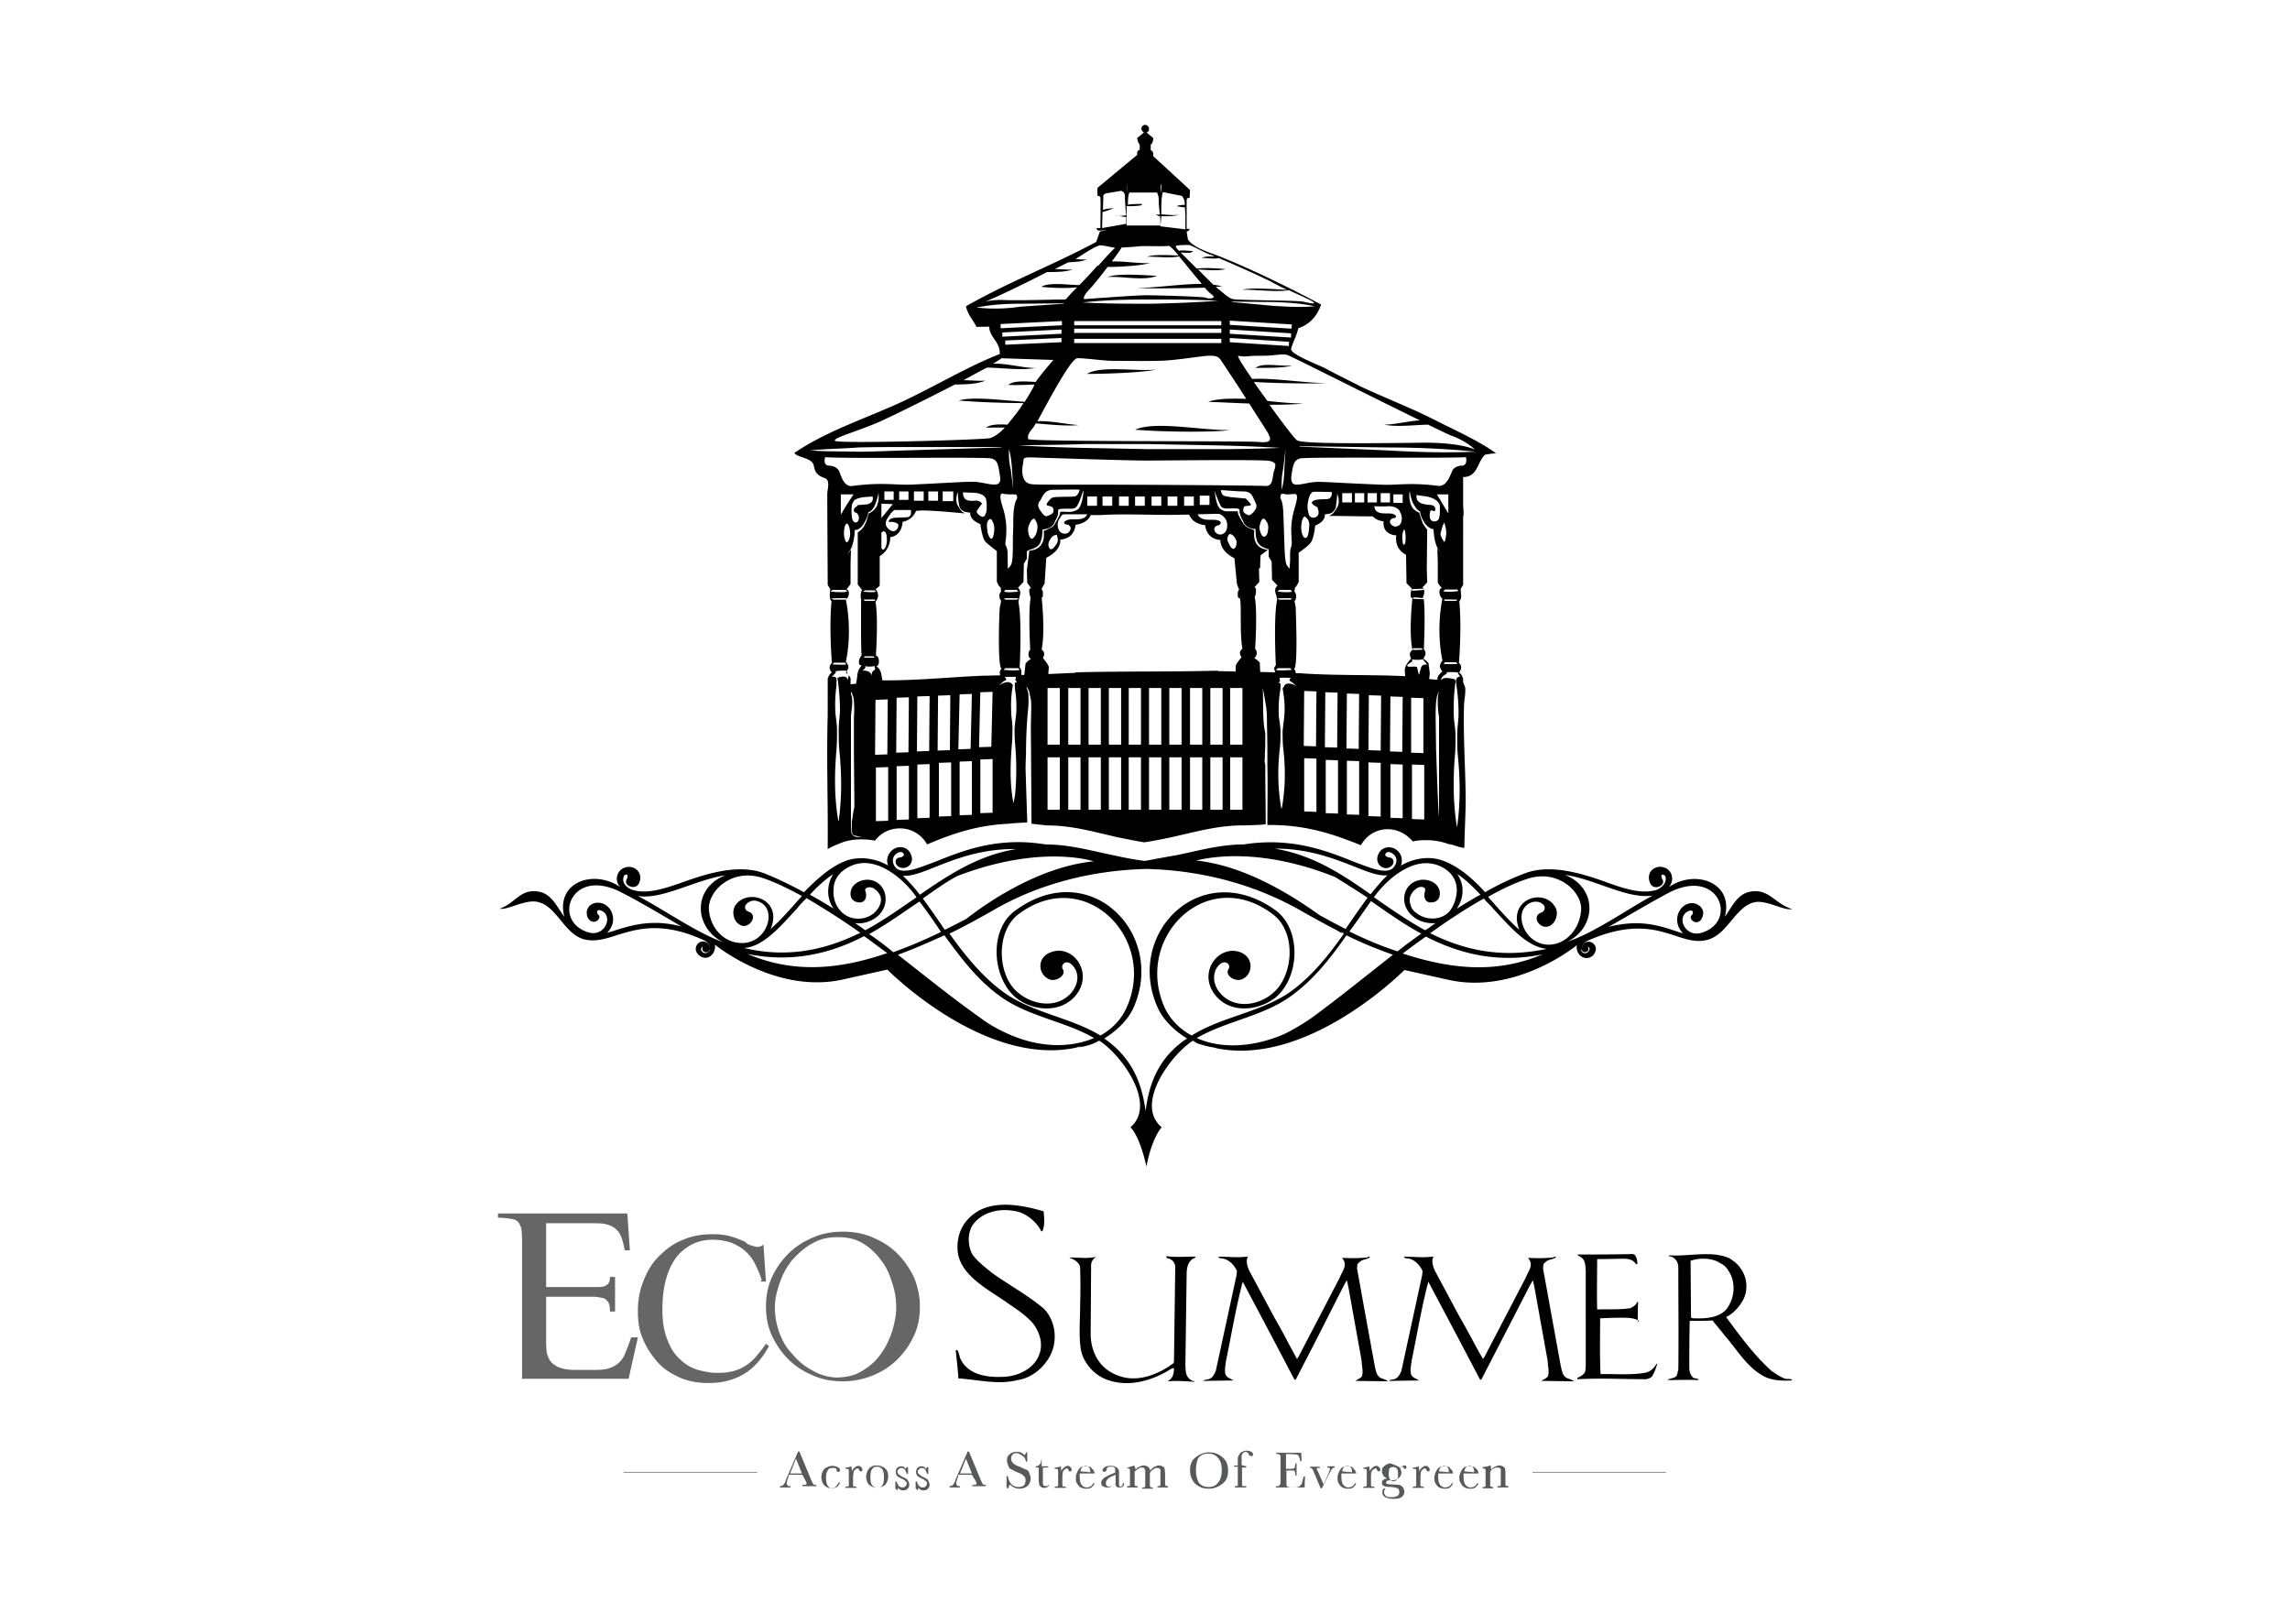 <svg xmlns="http://www.w3.org/2000/svg" viewBox="15 -20 550 390"><path d="M207.703 334.213h-3.249l-.102.609c-.305.71-.406 1.318-.406 1.422 0 .303.102.404.305.608.102.102.406.102.609.102v.306h-2.539v-.306c.406 0 .609-.102.914-.407.102-.101.406-.608.609-1.318 0 0 .101-.306.304-.712l2.539-5.888h.304l2.742 6.6.406.912c.102.104.102.306.305.406.102.102.305.102.609.102v.306h-3.351v-.306c.406 0 .711 0 .914-.102.102 0 .102-.101.102-.303 0-.104-.102-.306-.305-.712l-.71-1.319zm-.101-.305l-1.421-3.555-1.421 3.555h2.842zm8.834 2.132h.305c-.305 1.015-1.016 1.422-2.031 1.422-.71 0-1.32-.306-1.726-.71-.406-.407-.711-1.22-.711-1.93 0-.914.305-1.422.711-2.031.609-.406 1.218-.712 1.929-.712.406 0 .914.104 1.218.306.406.101.609.406.609.71 0 .103 0 .103-.102.306 0 .101-.102.101-.305.101-.304 0-.406-.101-.406-.406 0-.304-.102-.404-.305-.404-.101-.104-.304-.104-.609-.104-.609 0-1.015.104-1.219.61-.304.405-.406 1.016-.406 1.726s.102 1.422.406 1.93c.305.407.711.71 1.32.71.509-.408 1.017-.812 1.322-1.524zm3.147-2.64c.101-.306.406-.71.71-.915.305-.303.609-.406.914-.406.305 0 .407.104.609.306.102.101.305.306.305.608 0 .102 0 .306-.102.306-.102.102-.102.102-.305.102-.101 0-.304-.102-.406-.407-.102-.101-.102-.303-.305-.303-.102 0-.406.101-.609.303-.304.306-.406.407-.406.712 0 .304-.102.609-.102 1.016v1.928c0 .104 0 .306.102.306.102.101.304.101.609.101h.102v.306h-2.64v-.306h.101c.305 0 .406 0 .609-.101.102 0 .102-.102.102-.306v-3.452c0-.103-.102-.305-.102-.305-.102-.102-.305-.102-.609-.102h-.101v-.306c.406 0 .914-.101 1.421-.303.002.101.103.609.103 1.218zm3.453 1.217c0-.709.305-1.42.71-1.927.609-.611 1.219-.712 1.93-.712.71 0 1.421.305 1.929.712.609.608.71 1.218.71 1.927 0 .915-.305 1.423-.71 2.031-.609.406-1.219.712-1.929.712-.711 0-1.32-.306-1.93-.712-.406-.404-.71-1.116-.71-2.031zm1.015.205c0 .914.102 1.422.406 1.93.305.303.711.608 1.219.608.609 0 .914-.101 1.218-.608.305-.306.406-1.016.406-1.93s-.101-1.422-.406-1.93a1.444 1.444 0 0 0-1.218-.609c-.609 0-.914.102-1.219.609-.304.305-.406 1.016-.406 1.93zm5.991 2.64v-1.625h.304c.305 1.016.711 1.423 1.422 1.423.304 0 .609-.104.71-.306.102-.102.305-.407.305-.609 0-.305-.102-.406-.305-.608-.102-.104-.406-.406-1.015-.611-.406-.303-.914-.404-1.016-.71-.304-.305-.304-.608-.304-.914 0-.304.102-.608.304-.914.305-.304.609-.404 1.016-.404.406 0 .711.101 1.015.608 0 0 .102-.101.305-.406h.304v1.624h-.304c-.102-.406-.305-.71-.407-1.016-.305-.303-.609-.406-.914-.406s-.406.104-.609.306c-.101.101-.305.305-.305.608 0 .306.102.407.305.609.102.103.406.305.914.61.71.304 1.218.609 1.32.912.102.306.304.611.304.914 0 .407-.101.713-.406 1.016-.305.306-.609.406-1.016.406-.406 0-.914-.101-1.218-.608-.102.102-.102.304-.305.608l-.404-.507zm4.874 0v-1.625h.305c.305 1.016.71 1.423 1.421 1.423.305 0 .609-.104.711-.306.102-.102.305-.407.305-.609 0-.305-.102-.406-.305-.608-.102-.104-.406-.406-1.015-.611-.407-.303-.915-.404-1.016-.71-.305-.305-.305-.608-.305-.914 0-.304.102-.608.305-.914.305-.304.609-.404 1.016-.404.406 0 .71.101 1.015.608 0 0 .102-.101.305-.406h.304v1.624h-.304c-.102-.406-.305-.71-.406-1.016-.305-.303-.609-.406-.914-.406-.305 0-.407.104-.609.306-.102.101-.305.305-.305.608 0 .306.102.407.305.609.102.103.406.305.914.61.711.304 1.219.609 1.32.912.102.306.305.611.305.914 0 .407-.102.713-.406 1.016-.305.306-.609.406-1.015.406-.407 0-.915-.101-1.219-.608-.102.102-.102.304-.305.608l-.407-.507zm13.504-3.249h-3.25l-.102.609c-.305.71-.406 1.318-.406 1.422 0 .303.102.404.305.608.101.102.406.102.609.102v.306h-2.539v-.306c.406 0 .609-.102.914-.407.101-.101.406-.608.609-1.318 0 0 .102-.306.305-.712l2.539-5.888h.305l2.742 6.6.406.912c.102.104.102.306.305.406.102.102.305.102.609.102v.306h-3.249v-.306c.406 0 .71 0 .914-.102.102 0 .102-.101.102-.303 0-.104-.102-.306-.305-.712l-.813-1.319zm0-.305l-1.421-3.555-1.422 3.555h2.843zm8.326 3.248v-2.64h.305c.304 1.728 1.218 2.64 2.538 2.64.609 0 1.016-.102 1.32-.404.305-.306.406-.712.406-1.22 0-.407-.101-.71-.406-1.016-.304-.304-.71-.608-1.625-.914-.71-.304-1.218-.609-1.421-.71-.305-.102-.609-.407-.71-.914-.102-.304-.305-.71-.305-1.218 0-.609.102-1.016.609-1.422.406-.407.914-.609 1.625-.609.304 0 .71 0 1.015.102.305.101.609.305 1.016.71.102-.304.304-.405.304-.71h.305v2.232h-.305c-.102-.608-.406-1.218-.914-1.42-.406-.305-.914-.61-1.32-.61-.407 0-.915.103-1.016.406-.305.306-.305.609-.305.914 0 .407.102.71.406 1.016.305.306.711.609 1.625.914.711.304 1.219.609 1.625.71.305.102.609.407.711.915.101.305.305.709.305 1.217 0 .712-.305 1.321-.711 1.728-.406.407-1.218.71-1.929.71-.914 0-1.625-.303-2.335-1.016-.102.102-.305.407-.305.915h-.406v-.306h-.102zm10.154-4.671h-1.421v3.961c0 .101.102.306.305.406.101.102.304.102.406.102.305 0 .609-.102.71-.407l.102.102c-.102.306-.304.406-.609.611-.304.101-.406.101-.71.101s-.609-.101-.711-.306c-.304-.101-.304-.406-.406-.608 0-.306-.102-.609-.102-1.218v-2.743h-.71v-.303c.304 0 .608-.104.914-.407.304-.305.406-.712.406-1.219h.102v1.626h1.421l.303.302zm2.945.915c.101-.306.406-.71.71-.915.305-.303.609-.406.914-.406.305 0 .407.104.609.306.102.101.305.306.305.608 0 .102 0 .306-.102.306-.102.102-.102.102-.305.102s-.305-.102-.406-.407c0-.101-.102-.303-.304-.303-.102 0-.406.101-.609.303-.305.306-.406.407-.406.712 0 .304-.102.609-.102 1.016v1.928c0 .104 0 .306.102.306.102.101.305.101.609.101h.101v.306h-2.64v-.306h.101c.305 0 .407 0 .609-.101.102 0 .102-.102.102-.306v-3.452c0-.103-.102-.305-.102-.305-.102-.102-.304-.102-.609-.102h-.101v-.306c.406 0 .914-.101 1.421-.303.103.101.103.609.103 1.218zm8.021.508h-3.554v.608c0 .914.102 1.624.406 2.03.304.407.711.713 1.219.713.71 0 1.32-.306 1.624-1.016h.305c-.102.404-.406.71-.711 1.016-.406.303-.914.303-1.319.303-.406 0-.914-.101-1.219-.303-.406-.104-.71-.611-.914-.915-.304-.406-.304-.914-.304-1.422 0-.71.304-1.422.71-2.03.406-.609 1.015-.71 1.727-.71.71 0 1.218.101 1.421.608.508.305.609.711.609 1.118zm-1.015-.305v-.304c0-.306-.102-.608-.305-.914-.102-.102-.406-.306-.71-.306-.711 0-1.219.406-1.32 1.321l2.335.203zm7.818 2.641h.305c0 .71-.406 1.016-1.015 1.016-.305 0-.406 0-.711-.104-.102-.102-.305-.404-.305-.71-.406.306-.711.406-1.219.71-.304.104-.609.104-.914.104-.305 0-.609-.104-.914-.306-.305-.102-.406-.407-.406-.71 0-.407.101-.712.609-1.22.406-.304 1.015-.609 1.726-.914l1.016-.405v-.914c0-.101-.102-.306-.305-.406-.102-.102-.406-.102-.711-.102-.609 0-1.015.102-1.015.609 0 .406-.305.608-.609.608s-.406-.101-.406-.304c0-.305.102-.406.406-.712.305-.303.914-.406 1.625-.406.609 0 .914.104 1.219.306.305.101.406.306.609.608.102.102.102.609.102 1.016v2.031c0 .406 0 .712.102.914 0 .101.102.101.305.101.202.001.506-.302.506-.81zm-1.726-2.031l-.711.304c-1.016.406-1.625 1.016-1.625 1.624 0 .306 0 .406.102.611.102.101.305.303.609.303.102 0 .406 0 .711-.101.304-.102.609-.306.914-.609v-2.132zm4.468-2.234c.102.305.304.608.304 1.015.305-.303.609-.608.915-.71.304-.101.608-.305 1.015-.305.406 0 .71.101 1.015.305.305.102.406.407.609.914.304-.406.609-.712 1.015-.914.305-.101.712-.305 1.016-.305.407 0 .711.101 1.016.305.305.102.406.407.406.609 0 .305.102.608.102 1.218v2.437c0 .102.102.306.102.306.102 0 .305.102.609.102v.306h-2.538v-.306c.304 0 .406 0 .608-.102.103 0 .103-.101.103-.306v-3.453c0-.102-.103-.304-.305-.404-.103-.104-.406-.104-.61-.104-.304 0-.608.104-.711.306-.304.101-.608.406-.913.914v3.046c0 .102.102.304.102.304.102 0 .304.104.609.104v.303h-2.539v-.303c.305 0 .406 0 .609-.104.102 0 .102-.102.102-.304v-3.656c0-.103-.102-.406-.305-.61-.101-.102-.406-.102-.609-.102-.305 0-.609.102-.711.306-.304.102-.609.406-.914.71v3.046c0 .102.102.306.102.306.101 0 .304.102.609.102v.306h-2.539v-.306c.305 0 .407 0 .609-.102.102 0 .102-.101.102-.306v-3.453c0-.102-.102-.304-.102-.304-.102 0-.304-.101-.609-.101v-.104c.914-.402 1.32-.402 1.726-.606zm13.403 1.116c0-1.319.405-2.334 1.319-3.046.914-.71 1.93-1.218 3.25-1.218 1.319 0 2.335.406 3.249 1.218.913.712 1.32 1.727 1.32 3.25 0 1.318-.407 2.334-1.32 3.046-.914.71-1.93 1.218-3.352 1.218-1.319 0-2.335-.406-3.248-1.218-.812-.914-1.218-1.93-1.218-3.25zm1.421 0c0 1.32.306 2.336.711 3.046.609.712 1.319 1.016 2.335 1.016.914 0 1.727-.304 2.234-1.016.609-.71.914-1.624.914-3.046 0-1.319-.305-2.334-.914-2.943-.609-.712-1.32-1.016-2.335-1.016-1.016 0-1.727.304-2.336 1.016-.303.507-.609 1.623-.609 2.943zm12.083-.912v.303h-1.015v4.062c0 .102 0 .306.101.306.103.102.306.102.61.102h.304v.306h-2.741v-.306c.304 0 .406 0 .609-.102.102 0 .102-.101.102-.306v-4.264h-.914v-.305h.914v-1.625c0-.305.101-.608.305-.914.102-.304.406-.608.711-.71.304-.101.608-.306 1.015-.306.407 0 .914.102 1.219.306.305.102.406.406.406.609 0 .202 0 .101-.102.305-.102.102-.102.102-.305.102-.102 0-.406-.102-.609-.406-.102-.407-.406-.609-.71-.609-.306 0-.407.102-.711.304-.103.103-.305.406-.305.712v2.132l1.116.304zm13.81 2.434h.305l-.102 2.643h-6.904v-.306h.101c.406 0 .711 0 .711-.102.103-.101.103-.306.305-.406v-6.701c0-.102-.102-.306-.305-.406-.101-.102-.405-.102-.711-.102v-.306h5.991l.102 2.031h-.305c-.102-.609-.305-1.016-.405-1.218-.103-.306-.407-.406-.711-.406-.305 0-.711-.102-1.32-.102h-1.016v3.554h.914c.406 0 .711 0 .914-.101.101 0 .305-.104.305-.306 0-.102.101-.406.101-.914h.306v2.944h-.306c0-.406 0-.71-.101-.914-.102-.101-.102-.304-.305-.304h-1.727v2.031c0 1.016 0 1.624.102 1.726.102.101.406.306 1.015.306h.61c.405 0 .711 0 1.016-.104.304-.102.608-.304.913-.71.202-.607.304-1.215.507-1.827zm4.366 2.845h-.305l-1.726-4.062c-.103-.407-.306-.609-.407-.71-.101-.104-.304-.104-.406-.104v-.304h2.336v.304h-.609c-.102 0-.102.104-.102.306 0 .101.102.305.305.608l1.32 3.046 1.219-2.74c.101-.406.304-.712.304-.914 0-.306-.101-.407-.608-.407v-.303h1.727v.303c-.103 0-.407.102-.61.306-.101.102-.305.609-.608 1.016l-1.83 3.655zm8.225-3.554h-3.554v.608c0 .914.101 1.624.406 2.03.305.407.71.713 1.218.713.711 0 1.32-.306 1.625-1.016h.305c-.102.404-.406.71-.711 1.016-.405.303-.913.303-1.32.303-.406 0-.914-.101-1.219-.303-.405-.104-.711-.611-.913-.915-.305-.406-.305-.914-.305-1.422 0-.71.305-1.422.711-2.03.406-.609 1.015-.71 1.726-.71s1.219.101 1.422.608c.304.305.609.711.609 1.118zm-1.016-.305v-.304c0-.306-.101-.608-.305-.914-.102-.102-.406-.306-.711-.306-.711 0-1.219.406-1.319 1.321l2.335.203zm4.265-.203c.102-.306.406-.71.711-.915.305-.303.609-.406.914-.406.304 0 .406.104.609.306.102.101.305.306.305.608 0 .102 0 .306-.103.306-.101 0-.101.102-.305.102-.101 0-.304-.102-.405-.407 0-.101-.102-.303-.306-.303-.101 0-.405.101-.608.303-.305.306-.406.407-.406.712-.102.304-.102.609-.102 1.016v1.928c0 .104 0 .306.102.306.102.101.305.101.609.101h.102v.306h-2.64v-.306h.101c.305 0 .407 0 .61-.101.101 0 .101-.102.101-.306v-3.452c0-.103-.101-.305-.101-.305-.103-.102-.306-.102-.61-.102h-.101v-.306c.405 0 .913-.101 1.421-.303 0 .101.102.609.102 1.218zm7.311-.813c.305-.404.71-.608 1.016-.608.101 0 .304 0 .405.101.102.104.102.306.102.306 0 .306-.102.406-.406.406-.101 0-.305-.101-.305-.306-.102-.101-.102-.303-.304-.303 0 .1-.203.302-.508.404.101.306.305.712.305 1.016 0 .406-.103.914-.61 1.32-.305.407-.913.609-1.726.609-.914 0-1.32.101-1.32.608 0 .104.102.306.305.306.102 0 .609.101 1.218.101.711 0 1.219.102 1.626.102.405.104.608.306.913.611.102.303.306.608.306 1.015 0 .609-.306 1.016-.711 1.319-.407.305-1.016.406-1.93.406-.711 0-1.32-.102-1.929-.406-.61-.304-.711-.71-.711-1.218 0-.306 0-.407.101-.609.103-.103.305-.305.61-.305h.101c-.305.305-.406.608-.406.914 0 .304.102.608.406.914.305.304.914.304 1.422.304.609 0 1.016-.102 1.421-.304.305-.306.407-.61.407-.914 0-.407-.103-.712-.407-.914-.304-.102-.913-.306-1.624-.306-.914 0-1.422-.102-1.727-.304-.304-.101-.406-.406-.406-.712 0-.608.406-.912 1.219-1.016-.405-.303-.711-.404-.913-.71-.103-.305-.306-.608-.306-1.015 0-.609.103-.915.609-1.321.406-.304.914-.608 1.422-.608 1.32.509 1.928.713 2.335 1.117zm-2.742 1.523c0 .61.102.914.305 1.22.102.303.406.406.914.406.305 0 .609-.104.71-.406.306-.306.306-.713.306-1.321s-.103-1.016-.306-1.318c-.305-.306-.405-.306-.913-.306-.406 0-.711.101-.914.406 0 .304-.102.71-.102 1.319zm7.312-.71c.101-.306.405-.71.71-.915.305-.303.609-.406.914-.406s.406.104.608.306c.103.101.306.306.306.608 0 .102 0 .306-.103.306-.101.102-.101.102-.304.102-.102 0-.305-.102-.407-.407-.101-.101-.101-.303-.304-.303-.102 0-.406.101-.609.303-.304.306-.406.407-.406.712 0 .304-.102.609-.102 1.016v1.928c0 .104 0 .306.102.306.103.101.305.101.609.101h.102v.306h-2.64v-.306h.102c.304 0 .406 0 .608-.101.103 0 .103-.102.103-.306v-3.452c0-.103 0-.305-.103-.305-.102-.102-.305-.102-.608-.102h-.102v-.306c.405 0 .913-.101 1.421-.303 0 .101.103.609.103 1.218zm8.123.508h-3.554v.608c0 .914.101 1.624.405 2.03.305.407.711.713 1.219.713.711 0 1.319-.306 1.624-1.016h.306c-.103.404-.407.71-.711 1.016-.407.303-.915.303-1.32.303-.406 0-.914-.101-1.219-.303-.406-.104-.711-.611-.914-.915-.305-.406-.305-.914-.305-1.422 0-.71.305-1.422.711-2.03.406-.609 1.016-.71 1.727-.71.71 0 1.218.101 1.421.608.407.305.61.711.61 1.118zm-1.016-.305v-.304c0-.306-.103-.608-.306-.914-.101-.102-.405-.306-.71-.306-.711 0-1.219.406-1.32 1.321l2.336.203zm7.107.305h-3.554v.608c0 .914.102 1.624.405 2.03.305.407.711.713 1.219.713.711 0 1.32-.306 1.624-1.016h.306c-.102.404-.406.71-.711 1.016-.406.303-.914.303-1.319.303-.407 0-.914-.101-1.219-.303-.406-.104-.711-.611-.914-.915-.305-.406-.406-.914-.406-1.422 0-.71.305-1.422.71-2.03.407-.609 1.016-.71 1.727-.71s1.219.101 1.625.608c.406.305.507.711.507 1.118zm-1.015-.305v-.304c0-.306-.102-.608-.305-.914-.102-.102-.406-.306-.71-.306-.711 0-1.219.406-1.321 1.321l2.336.203zm3.858-1.624h.102c.102.305.102.608.102 1.015.305-.303.609-.608.914-.71.304-.101.711-.305 1.015-.305.407 0 .711.101 1.016.305.305.102.406.407.406.609.102.305.102.608.102 1.016v2.639c0 .102.103.306.103.306.101 0 .304.102.608.102v.306h-2.64v-.306h.102c.304 0 .406 0 .608-.102.103-.101.103-.101.103-.306v-3.554c0-.202-.103-.303-.305-.406-.103-.102-.406-.102-.609-.102-.305 0-.609.102-.914.306-.305.102-.609.406-.711.914v3.047c0 .101.102.303.102.303s.305.102.609.102v.306h-2.538v-.306c.305 0 .405 0 .608-.102.102 0 .102-.101.102-.303v-3.658c0-.102-.102-.304-.102-.304-.101 0-.304-.101-.608-.101v-.306c.911-.101 1.317-.201 1.825-.405z" fill="#58595B"/><path fill="none" stroke="#58595B" stroke-miterlimit="10" stroke-width=".152" d="M196.838 333.603h-32.085m250.393 0h-32.085"/><g fill="#666"><path d="M146.272 289.13h11.271c.914 0 1.625 0 2.233-.102.609-.103 1.016-.406 1.32-.712.305-.406.406-.914.406-1.624h1.219v8.325h-1.219c0-1.016-.102-1.726-.406-2.233-.305-.406-.711-.914-1.32-1.015-.609-.102-1.32-.306-2.233-.306H146.17v10.765c0 .608 0 1.318.102 2.031 0 .709.305 1.624.711 2.334.406.712 1.218 1.32 2.031 1.727.914.405 2.335.711 4.062.711h4.874c1.32 0 2.539-.102 3.351-.407.915-.304 1.727-.71 2.336-1.318.71-.611 1.218-1.422 1.625-2.539.406-1.015.914-2.234 1.32-3.554h1.625l-2.234 9.95h-25.587v-32.288c0-1.22 0-2.337-.102-3.047 0-.914-.305-1.422-.609-2.03-.406-.611-1.015-.914-1.726-1.016-.71-.103-1.929-.306-3.351-.306v-1.015h31.071l.609 8.833h-1.219c-.304-1.42-.609-2.741-1.015-3.554-.406-.913-.914-1.421-1.625-1.928-.609-.407-1.421-.712-2.539-.915-.914-.101-2.233-.101-3.554-.101h-10.154v15.332h.1zm51.684-1.624c-.406-1.422-1.016-2.743-1.625-3.961a10.071 10.071 0 0 0-2.335-3.046c-1.016-.914-2.031-1.422-3.351-2.031-1.32-.406-2.742-.712-4.367-.712-1.726 0-3.35.306-4.874 1.016a12.238 12.238 0 0 0-3.858 3.046c-1.016 1.422-1.929 3.047-2.539 5.281-.609 2.031-.914 4.569-.914 7.515 0 2.943.406 5.279 1.219 7.209.71 1.93 1.726 3.554 3.046 4.67 1.218 1.218 2.64 2.031 4.264 2.539 1.625.406 3.046.71 4.569.71s2.64-.102 3.859-.405c1.218-.305 2.031-.712 3.046-1.32.914-.609 1.726-1.321 2.539-2.233.71-.914 1.625-1.93 2.335-3.046l.711.608c-1.625 2.945-3.554 5.179-5.889 6.601s-5.178 2.232-8.631 2.232c-2.539 0-4.874-.406-6.904-1.318-2.031-.914-3.858-2.031-5.28-3.657-1.421-1.624-2.64-3.35-3.554-5.585-.914-2.03-1.218-4.364-1.218-6.7 0-2.539.406-4.977 1.32-7.209.914-2.337 2.031-4.264 3.655-5.891 1.625-1.624 3.351-3.046 5.686-3.958 2.234-1.016 4.671-1.422 7.311-1.422 1.32 0 2.64.101 3.859.406 1.218.304 2.335.71 3.656 1.319.101 0 .304.101.608.406.305.306.711.406 1.219.608.406.102.914.306 1.421.306.406 0 1.016-.101 1.421-.608l.609 8.934h-1.218v-.303h.204z"/><path d="M200.392 286.793c1.016-2.232 2.336-4.061 3.96-5.686 1.625-1.624 3.655-2.944 5.889-3.859 2.234-1.015 4.671-1.42 7.209-1.42s4.975.405 7.209 1.42c2.234.915 4.265 2.235 5.889 3.859 1.625 1.625 2.945 3.554 3.96 5.686.914 2.235 1.421 4.569 1.421 7.007 0 2.539-.406 4.875-1.421 7.007-1.015 2.233-2.335 4.062-3.96 5.686-1.625 1.624-3.655 2.945-5.889 3.859-2.234.912-4.67 1.42-7.209 1.42s-4.976-.404-7.209-1.42c-2.234-.914-4.265-2.235-5.889-3.859s-2.945-3.554-3.96-5.686c-1.015-2.235-1.421-4.569-1.421-7.007s.406-4.772 1.421-7.007m21.73 22.44c1.726-1.016 3.249-2.335 4.366-3.959 1.219-1.626 2.031-3.352 2.742-5.382.609-2.031 1.016-3.961 1.016-5.891 0-2.03-.305-3.958-1.016-5.989-.609-2.03-1.422-3.858-2.742-5.483-1.219-1.624-2.64-2.944-4.366-3.96-1.727-1.016-3.656-1.422-5.89-1.422-2.233 0-4.264.406-5.991 1.422-1.929 1.016-3.351 2.336-4.874 3.96-1.32 1.625-2.336 3.35-3.046 5.483-.711 2.031-1.218 3.959-1.218 5.889 0 2.03.304 3.96 1.015 5.991.711 2.03 1.727 3.859 3.25 5.382 1.32 1.624 2.944 2.943 4.874 3.959a12.03 12.03 0 0 0 5.991 1.626c2.233-.103 4.163-.507 5.889-1.626"/></g><path d="M435.251 194.191c-3.047.609-4.265 3.654-5.99 5.991 2.233-8.226-7.21-11.576-13.606-7.007 1.422-1.219 1.218-3.655-.406-4.569-2.336-1.319-5.28.711-3.859 3.656.915 1.726 3.656.405 2.945-.914-.914-1.727.406-1.32.609-.915.609 1.423-.914 2.945-2.233 3.352-3.656 1.016-7.818-.406-12.287-2.03-5.686-2.031-13.098-4.265-19.089-2.031a63.93 63.93 0 0 0-9.646 4.569c-3.046-3.352-6.498-6.295-10.255-7.615-3.352-1.219-7.21-.406-9.951 1.218.306-1.016.306-2.03-.305-2.944-1.319-2.03-4.265-1.93-5.178.305-.914 2.234 1.219 3.858 2.741 3.046 1.32-.608 1.218-2.233 0-2.335-1.726-.305-.914-1.319-.305-1.319 1.015 0 2.538 1.319 1.726 2.943-1.218 2.945-5.584 1.016-9.442-.405-5.991-2.336-14.824-6.296-27.009-4.367-5.89 0-11.271 1.626-16.449 2.641-2.539.406-4.977.913-7.312 1.32a75.051 75.051 0 0 1-7.311-1.32c-5.178-1.015-10.56-2.641-16.551-2.641-12.185-2.03-21.019 2.031-27.009 4.367-3.858 1.421-8.326 3.351-9.443.405-.711-1.726.71-2.943 1.726-2.943.609 0 1.422 1.015-.304 1.319-1.219.102-1.32 1.727 0 2.335 1.727.711 3.655-.914 2.742-3.046-.914-2.335-3.859-2.335-5.179-.305-.609.914-.711 2.031-.305 2.944-2.741-1.624-6.6-2.335-9.951-1.218-3.655 1.32-7.006 4.264-10.255 7.615-3.249-1.726-6.499-3.352-9.646-4.569-5.991-2.233-13.403 0-19.089 2.031-4.569 1.624-8.834 3.046-12.286 2.03-1.421-.406-2.944-1.726-2.234-3.352.102-.405 1.422-.913.609.915-.71 1.319 2.031 2.538 2.944.914 1.422-2.742-1.421-4.976-3.858-3.656-1.625.914-1.929 3.351-.406 4.569-6.499-4.569-15.739-1.319-13.606 7.007-1.726-2.235-2.945-5.382-5.991-5.991-4.569-.913-5.686 2.74-9.545 4.062 1.929.406 6.194-2.336 9.139-1.624 4.569 1.015 6.295 7.512 10.966 8.934 2.64.712 5.178 0 7.92-.914 4.671-1.42 10.763-3.554 21.12 1.22.711.304 1.32 1.016 1.32 1.726-.305-2.031-3.046-1.93-3.351.101-.101.712.305 1.422 1.016 1.93 1.93 1.321 3.96-.71 3.554-2.74 0 0 14.723 12.083 30.969 8.325l10.459-2.334s23.049 23.354 45.185 18.784h-.102c.609-.104 1.015-.306 1.625-.306-.406.102-1.016.306-1.421.306 3.655-.406 5.584-1.728 5.584-1.728 5.585 3.554 13.911 15.436 7.514 20.815 1.726 1.728 3.046 5.891 3.858 9.444.609-3.554 2.031-7.615 3.655-9.444-6.498-5.38 1.93-17.16 7.515-20.815.101.102 1.929 1.321 5.584 1.728-.609-.104-1.015-.306-1.625-.306.61.102 1.219.306 1.727.407h-.102c22.136 4.569 45.186-18.785 45.186-18.785l10.458 2.334c16.144 3.657 30.563-7.918 30.969-8.325-.406 2.031 1.624 3.961 3.554 2.741.609-.405 1.016-1.218 1.016-1.928-.305-2.031-3.046-2.235-3.351-.104 0-.71.609-1.42 1.32-1.726 10.458-4.67 16.449-2.74 21.119-1.217 2.742.912 5.28 1.725 7.92.912 4.672-1.42 6.499-7.818 10.966-8.935 2.945-.712 7.007 2.031 9.139 1.624-4.369-1.421-5.587-5.075-10.156-4.162zm-249.785 14.115c-1.218 1.624-2.944-.407-1.625-.914-.102.101-.406.914.304 1.217.609.306 1.219 0 1.422-.71a.757.757 0 0 1-.101.407zm210.591.302c.712-.303.407-1.015.305-1.217 1.219.406-.608 2.64-1.624.914 0-.104-.103-.306-.103-.407.305.508.711 1.016 1.422.71zm-25.486-13.706c-1.93 1.015-3.859 2.233-5.687 3.351 1.727-2.539 1.93-5.686.102-8.326 2.032 1.32 3.757 3.046 5.585 4.975zm-10.052-7.006c2.538 1.016 4.265 2.945 4.366 5.687 0 1.929-.609 3.857-1.727 5.279-2.03 2.336-5.889 2.233-8.123.306-.608-.406-1.016-1.016-1.218-1.728-.711-1.929.305-3.248 1.421-4.061 1.016-.711 2.335-.305 2.031.609-.406 1.219-.102 2.537 1.015 2.741.915.102 2.336-.101 2.539-1.929.102-2.741-2.944-3.96-5.179-3.352-3.857 1.016-4.568 5.89-1.422 8.529 1.422 1.32 3.656 1.929 5.585 1.727-.913.609-1.624 1.218-2.538 1.726-4.265-2.336-8.326-5.178-12.286-7.92 2.538-3.654 9.24-10.153 15.536-7.614zm-12.287 2.335c-1.422 1.32-2.741 2.944-4.061 4.569-7.312-5.179-14.216-9.545-23.05-10.967 13.607-.101 22.136 7.008 27.111 6.398zm-12.59.407a330.632 330.632 0 0 1 7.818 4.976c-1.726 2.334-3.554 4.974-5.279 7.512-2.031-1.015-4.266-2.232-6.296-3.35-6.498-4.67-17.87-11.88-29.649-13.098-.102.202 12.793-4.265 33.406 3.96zm-57.979-3.758c-12.286 1.219-24.369 8.937-30.563 13.811-1.726.912-3.351 1.725-5.178 2.64-1.726-2.539-3.554-5.179-5.28-7.514 2.742-1.93 5.381-3.859 8.225-5.383 20.307-7.818 32.796-3.554 32.796-3.554zm-18.581-2.943c-8.834 1.421-15.84 5.889-23.151 10.966-1.32-1.727-2.741-3.25-4.062-4.569 4.976.507 13.403-6.602 27.213-6.397zm-39.499 3.959c6.295-2.64 13.098 3.961 15.535 7.615-3.96 2.742-8.123 5.687-12.286 7.92-.914-.608-1.625-1.218-2.539-1.726 2.031.304 4.062-.406 5.584-1.727 2.945-2.64 2.234-7.514-1.421-8.529-2.031-.608-5.28.61-5.179 3.352.102 1.725 1.625 2.03 2.539 1.929 1.219-.306 1.421-1.624 1.016-2.741-.305-.71.914-1.218 2.031-.609 1.32.914 2.234 2.234 1.421 4.061-.305.712-.71 1.22-1.218 1.728-2.234 2.03-5.991 2.03-8.123-.306-1.32-1.422-1.929-3.351-1.727-5.279.001-2.743 1.93-4.673 4.367-5.688zm-4.468 2.031c-1.624 2.641-1.624 5.89.102 8.326a115.822 115.822 0 0 0-5.686-3.351c1.726-1.929 3.655-3.655 5.584-4.975zm-52.292 13.504c-.71.306-1.421.406-2.031.609 3.046-2.945.914-7.515-2.539-7.209-1.218.101-2.233 1.015-2.335 2.232 0 .712.102 1.422.711 1.93 1.319 1.22 3.046-.608 2.03-1.318-.406-.406-.406-1.321.609-1.016 3.25 1.218 1.016 6.497-2.944 5.279-8.833-2.64-4.264-15.84 7.819-9.646 4.975 2.538 9.646 5.382 14.52 8.224-7.006-1.826-11.879-.303-15.84.915zm5.382-8.224c5.991.914 13.606-3.858 21.018-4.976-7.92 3.047-7.615 12.489-.609 16.043-6.295-2.234-14.012-7.718-20.409-11.067zm17.058 3.248c-.304-4.264 5.382-10.153 13.098-7.514 3.046 1.016 6.194 2.641 9.24 4.266-2.335 2.639-4.975 5.686-7.514 7.918 3.046-7.208-5.686-9.949-8.529-5.584-.914 1.626-.305 3.96 1.32 4.672 2.031 1.016 4.367-2.336 1.929-3.25-1.015-.304-1.015-1.319-.609-1.726.609-.712 1.625-1.22 2.945-.712 4.874 1.728 2.031 10.561-4.569 9.951-3.96-.304-7.006-3.755-7.311-8.021zm21.12-.202c.71-.914 1.421-1.624 2.335-2.539 4.265 2.539 8.631 5.279 12.896 8.326-9.443 4.67-18.48 5.89-27.923 3.654 4.67-.302 8.732-5.177 12.692-9.441zm-11.88 10.863c9.443 1.93 18.683.609 28.024-4.264 1.929 1.319 3.656 2.741 5.585 4.062-12.184 4.163-22.845 4.772-33.609.202zm29.243-4.771c4.265-2.336 8.123-5.178 12.083-7.819 1.726 2.235 3.554 4.875 5.178 7.312a116.513 116.513 0 0 1-11.474 4.873c-1.928-1.625-3.857-3.047-5.787-4.366zm32.899 23.76c-2.234-1.016-4.367-2.235-6.499-3.859-6.6-4.67-13.098-9.951-19.495-14.926 3.656-1.32 7.311-2.944 11.169-4.672 3.858 5.281 7.92 10.765 13.504 14.723 6.803 4.875 15.434 5.891 22.44 9.952-6.497 2.74-14.215 2.031-21.119-1.218zm44.575.609c-2.74-1.422-5.178-3.858-6.498-6.701-7.514-16.754 10.154-34.522 26.096-22.338 4.975 3.857 4.975 12.488 1.32 17.362-3.25 4.264-10.459 5.991-14.216 1.319-1.319-1.625-1.727-3.655-.914-5.481 1.625-3.047 3.858-1.422 3.046-.104-.913 1.422 1.32 2.945 2.945 2.538 2.944-.912 3.351-5.278-.103-6.6-5.279-1.928-10.458 4.976-5.889 10.459 3.554 4.264 9.95 3.655 14.114.609 5.99-4.671 6.6-16.246.405-21.018-18.073-13.2-36.553 5.584-28.431 23.354 1.321 2.945 4.265 5.686 7.007 7.31-6.601 4.367-9.139 10.561-9.951 17.466-.915-6.905-3.351-12.896-9.951-17.466 2.742-1.624 5.686-4.364 7.006-7.31 8.022-17.77-10.458-36.655-28.431-23.354-6.295 4.569-5.584 16.246.407 21.018 3.96 3.046 10.458 3.654 14.114-.609 4.569-5.483-.609-12.489-5.89-10.459-3.655 1.321-3.046 5.688-.101 6.6 1.421.407 3.858-1.015 2.944-2.538-.711-1.318 1.421-2.943 3.046.104.914 1.725.406 3.856-.914 5.481-3.858 4.569-10.966 2.742-14.215-1.319-3.655-4.67-3.554-13.505 1.32-17.362 15.84-12.084 33.609 5.584 26.096 22.338-1.32 2.943-3.554 5.179-6.295 6.701-7.209-4.366-16.145-5.382-23.05-10.255-5.381-3.859-9.544-9.139-13.2-14.215 3.351-1.627 6.905-3.554 10.458-5.585 11.169-6.499 24.064-9.646 36.858-9.95 12.896.304 25.689 3.554 36.96 9.95 3.046 1.726 5.991 3.35 8.936 4.873.406.305.711.406 1.218.712 0 0-.101-.104-.405-.407.305.102.609.304.71.407-3.654 5.178-7.817 10.457-13.2 14.215-7.207 4.771-16.245 5.787-23.352 10.255zm0 1.319c.711.306 1.422.61 2.234.914-.711-.406-1.421-.608-2.234-.914zm28.837-5.585a51.98 51.98 0 0 1-6.498 3.859c-6.904 3.046-14.824 3.859-21.12 1.016 7.007-4.062 15.738-5.179 22.44-9.952 5.585-3.958 9.849-9.441 13.505-14.723 3.858 1.93 7.513 3.352 11.169 4.672-6.499 5.077-13.099 10.458-19.496 15.128zm9.038-20.712c1.726-2.336 3.554-4.976 5.178-7.313 3.96 2.743 7.92 5.585 12.084 7.82-1.93 1.42-3.859 2.74-5.688 4.264-3.757-1.217-7.615-2.843-11.574-4.771zm12.793 5.28c1.93-1.422 3.655-2.741 5.585-4.062 9.442 4.874 18.684 6.193 28.024 4.264-10.559 4.468-21.222 3.859-33.609-.202zm6.6-4.875c4.265-3.046 8.529-5.888 12.896-8.324.711.913 1.624 1.623 2.335 2.537 3.96 4.264 8.123 9.139 12.793 9.545-9.544 2.031-18.479 1.015-28.024-3.758zm24.369-7.412c1.319-.406 2.335 0 2.944.71.305.406.406 1.321-.609 1.728-2.538.912-.305 4.264 1.93 3.248 1.624-.71 2.335-3.248 1.319-4.67-2.741-4.569-11.474-1.728-8.529 5.585-2.538-2.235-5.178-5.281-7.514-7.92 3.047-1.727 6.194-3.25 9.24-4.266 7.615-2.639 13.504 3.25 13.099 7.515-.305 4.264-3.351 7.919-7.311 8.225-6.498.406-9.443-8.429-4.569-10.155zm8.631 9.443c7.006-3.555 7.208-12.894-.609-16.042 7.209 1.015 14.926 5.888 21.018 4.976-6.294 3.45-14.012 8.934-20.409 11.066zm32.188-2.132c-4.062 1.219-6.296-4.062-2.945-5.279 1.016-.306 1.016.608.61 1.015-.914.71.71 2.539 2.03 1.319.406-.404.71-1.218.71-1.928-.101-1.22-1.218-2.031-2.335-2.235-3.351-.303-5.482 4.266-2.538 7.209-.711-.101-1.32-.404-2.031-.608-3.959-1.319-8.631-2.741-15.84-.915 4.874-2.74 9.544-5.584 14.521-8.223 12.082-6.194 16.652 7.005 7.818 9.645zm-165.102-30.36c.304-.711.304-1.32.406-2.031-.102.61-.304 1.016-.406 1.625-.203.102-.203.203 0 .406z"/><path d="M359.199 80.671c-5.382-2.742-11.779-5.179-17.566-7.92-2.336-1.219-5.28-2.641-8.326-4.265-1.727-.915-8.326-3.351-8.226-4.671.306-1.32 1.422-3.351 1.727-4.975 2.742-.915 4.569-2.945 5.483-5.687-6.803-3.655-16.043-8.224-24.369-11.575-2.641-1.016-6.194-2.031-7.615-4.062l-.305-1.93c.609 0 .71-.609.71-.609h-.71V27.97c.102-.609.71-.406.71-.406l-.71-.102.71.102.103-1.93-8.834-8.123v-.812s-.305-.61-.609-.61v-1.32c.305-.304.609-.711.609-1.624l-1.625-1.32c.406-.102.609-.407.609-.915 0-.406-.406-.914-.914-.914a.91.91 0 0 0-.914.914c0 .407.305.711.609.915l-1.624 1.32s.101 1.015.609 1.624v1.219s-.406 0-.609.609v.61l-9.545 7.919v1.93s.609-.102.711.406c.102.61 0 7.311 0 7.311h-.914s0 .406.406.609h.406l1.625-.101-1.625.304-.914 2.539c-10.458 5.584-21.12 9.646-31.273 15.434.406 2.031 1.726 3.25 2.538 4.976 1.32-.102 1.929 0 3.046-.102.101 2.742 2.64 3.554 2.539 6.6-8.631 3.351-17.77 9.138-26.705 12.896-8.225 3.554-15.738 6.193-22.643 10.865.71 1.016 3.046 1.016 4.265 2.234.609.609.406 1.929 1.219 2.741 1.218 1.219 2.031.711 2.538 1.727.305.914 0 1.93-.102 2.945v2.336l.102 19.699.609 1.016-.102 1.217c-.102 1.219.406 1.727.406 1.727-.609 6.803.102 14.825.102 14.825-1.219 1.015 0 2.335 0 2.335-.609.102-1.016 1.421-1.016 1.421v8.834c-.304 10.154.102 21.627 0 31.071v1.016c1.016-.61 2.031-1.016 3.046-1.422 1.421-.609 3.25-.914 4.975-.914 1.219 0 2.234.102 3.351.305 1.421-1.93 3.655-2.945 5.991-2.945a7.398 7.398 0 0 1 6.499 3.858l.711-.304c4.67-1.929 10.966-4.366 19.089-4.671 0-.102 4.265-.305 4.265-.305 0-.305-.407-12.286-.407-13.201 0-.913.102-3.249.102-3.249 0-2.742.102-5.687.305-8.529.101-1.422.304-2.742.304-4.265 0-.711 0-1.421-.102-2.031-.102-.405-.305-.913-.406-1.218v-.102c.305.305.609.915.711 1.32.101.711.305 1.422.406 2.031.102 1.422 0 2.945 0 4.265-.102 2.742 0 5.686 0 8.529l.102 16.754 3.655.405c4.875 0 9.24 1.016 13.099 1.93 1.32.305 2.64.609 3.858.915 2.234.405 4.366.913 6.498 1.217 2.031-.304 4.063-.71 6.498-1.217 1.32-.306 2.641-.61 3.961-.915 3.959-.914 8.326-1.93 13.098-1.93.406 0 5.18-.101 5.585-.304v-.102c0-4.569-.102-9.138-.102-13.81v-.406c-.304-.914 0-1.422-.101-2.945.101 0 0-1.016.101-1.016v-3.655c-.711-2.945-.406-7.007-.608-10.764.305 1.422.608 3.25.913 5.179v-.103.407c.103 1.015.103 2.234.103 3.351.101 3.351.101 6.6.101 9.951.102 4.569 0 9.138 0 13.81v.305h.711c9.139 0 15.84 2.538 21.019 4.569l.71.304c1.321-2.335 3.656-3.857 6.499-3.857 2.335 0 4.569 1.219 5.991 2.944 1.218-.305 2.233-.305 3.351-.305 1.727 0 3.554.305 5.178.914.103 0 .103.101.305.101-.405-.405 3.554 1.219 3.554.711 0-2.64.306-8.326.306-11.169 0-6.803-.609-15.231-.406-22.643 0-1.422.406-2.945.304-4.366 0-.407-.304-.914-.405-1.321h-.102v-1.015s-.406-1.32-1.016-1.421c0 0 1.219-1.422 0-2.335 0 0 .711-8.123.102-14.825 0 0 .609-.609.406-1.727l-.102-1.217.609-1.016V103.92c.102 0 .102-.101.102-.101 0-.711 0-1.624-.102-2.335v-6.905c3.554 0 3.35-3.656 5.279-5.382.915-.102 1.625-.305 2.64-.305-3.961-2.94-10.357-5.784-15.13-8.221zm-3.148.305c-2.64.102-5.99 1.016-8.631 1.016 3.046.609 6.905.101 10.561 0 2.944 1.422 5.178 2.539 5.889 2.742 3.656 1.421 5.382 3.25 5.382 3.25s-3.655-1.93-14.418-1.625c-10.764.103-27.01.305-28.33-.609-.608-.406-3.554-4.265-6.6-8.529 3.554 0 6.499-.101 8.123-.305-2.64 0-5.585-.304-8.631-.609-1.016-1.422-2.234-3.046-3.249-4.569 6.702.405 14.723.405 17.465.304-5.585-.102-13.1-1.32-17.871-1.015-2.03-2.945-3.554-5.28-3.352-5.585 0 0 1.219.305 2.539.101 1.32-.101 1.93-.101 3.859-.101 2.03 0 4.569-.61 5.584-.102.71.202 20.206 10.051 31.68 15.636zm-34.218 41.123l.405-.406h2.742l.304.406c-.711.304-3.451 0-3.451 0zm3.451 1.624l-.304.305h-2.742l-.405-.305s2.74-.101 3.451 0zm-6.599-27.009c-1.624-.101-26.298-.305-42.24-.305h-2.234c-6.194 0-10.763 0-11.271-.102-2.233-.101-2.741-2.335-2.233-4.975.304-1.219-.609-1.625 3.249-1.422 3.859.102 21.831.711 26.298.711 4.366 0 28.228-.305 29.751.101 1.625.406 1.422 1.015 1.015 2.336-.508 1.118 0 3.961-2.335 3.656zm.914 9.849c0 1.219-.304 2.335-1.015 2.335-.61.101-1.32-1.93-1.016-2.742.304-1.016.304-1.32.913-1.625-.101-.201 1.118.713 1.118 2.032zm-5.381-6.803c-.306-.101-4.062-.304-4.976-.609-.915-.102-1.016-1.422-1.016-1.422 1.016 0 3.654.305 5.584.305 1.93.102 2.031 1.32 2.64 2.538.61 1.016.306 1.727-.608 2.641l-.102.102c-.711.711-1.015.406-1.726 0-.61-.407-.407-1.016-.305-1.422.101-.101.101-.304.305-.304.304-.101 1.319-.101 1.421-.304.102-.205-1.015-1.321-1.217-1.525zm-6.195 5.484c-.406-.305-.914-.406-2.031-.406-1.016 0-2.741.101-3.351-1.32 1.32 0 3.046-.102 5.179-.102 1.015.406 1.929 1.321 1.929 2.742 0 2.031-1.319 2.234-1.726 2.234-.305 0-1.219-.304-1.32-1.015-.305-.915.711-1.219 1.016-1.219.304-.204.711-.61.304-.914zm-2.539-3.96h-2.335V99.05h2.335v2.234zm-3.756-2.031v2.234h-2.335v-2.234h2.335zm-3.959 0v2.234h-2.336v-2.234h2.336zm-3.859 0v2.234h-2.337v-2.234h2.337zm-3.961 0v2.234h-2.335v-2.234h2.335zm-3.858 0v2.234h-2.336v-2.234h2.336zm-3.96 0v2.234h-2.335v-2.234h2.335zm-3.655 0v2.234h-2.335v-2.234h2.335zm-7.413 6.701c.305 0 1.32.306 1.016 1.219-.305.915-1.016 1.016-1.32 1.016-.305 0-1.727-.101-1.727-2.234 0-.405.102-.71.305-1.217.304-.306.406-.61.609-.915.102-.101.305-.304.609-.304h5.584c-.609 1.32-2.233 1.219-3.249 1.219-1.219 0-1.422.101-2.031.405-.608.405-.1.811.204.811zm-3.452-4.264l.305.305c.102.405.305 1.015-.305 1.421 0 0 0 .102-.102.102-1.015.405-1.32.913-2.233-.305-.915-1.218-1.32-1.929-.407-3.046.711-1.219 1.016-2.539 3.25-2.539 2.031 0 4.975-.102 6.194 0 0 0-.305 1.421-1.219 1.625-.914.101-5.178 0-5.381.304-.305.102-1.421 1.32-1.32 1.625-.204.203.914.406 1.218.508zm-3.452 5.178c-.102 1.32-.711 2.335-1.32 2.539-.71 0-1.218-2.234-.71-3.25.406-1.016.609-1.32 1.218-1.625-.102-.202 1.014 1.016.812 2.336zm42.646-18.988h-15.738l-15.738-.305a398.08 398.08 0 0 1-15.739-.609c5.28-.102 10.56-.102 15.739-.305h15.738l15.738.305c5.28.101 10.561.305 15.738.609-5.279.204-10.56.305-15.738.305zm-49.45 10.865h.914v.101-.101c.609 0 .915-.101 1.016.609.102.914-.71.305-.914 4.875 0 1.015 0 2.944-.102 4.67 0 4.366 0 6.295-.609 7.006-.711.914-.609.914-.609-.406-.102-1.32.102-3.25-.305-4.062-.406-.915-.304-.609-.101-2.539.101-1.93.101-3.046-.305-5.178-.406-2.031-1.929-5.28-.406-5.179 0 .103.102.103 1.421.204zm0-10.865c.406 1.625.609 3.249.711 4.874l.305 4.875-.609-4.875c-.407-1.625-.508-3.249-.407-4.874zm1.93 36.148h-2.843l-.305-.305c.71-.101 3.554 0 3.554 0l-.406.305zm.304 16.449l.305.406c-.914.305-3.858 0-3.858 0l.406-.406h3.147zm-3.452-18.378l.305-.406h2.742l.406.406c.101 0-2.641.304-3.453 0zm8.022-40.92c2.335-4.265 7.92-14.926 9.544-15.13 1.32-.101 6.499.61 8.327.61 1.929 0 7.615.101 11.27 0 3.656 0 10.458-1.219 12.084-1.219 1.624 0 2.233.101 2.943 1.219.407.609 3.25 4.874 5.991 9.139-3.654-.102-6.904-.102-9.138.71 2.944.102 6.498.305 9.849.406 2.234 3.554 4.266 6.6 4.569 7.209.711 1.422.913 2.336-2.335 2.031-3.249-.304-55.339 0-55.339-.71 0-.711-.305-.914 1.219-2.742.102-.102.406-.61.609-1.016 3.655.305 7.514.711 10.255.406-2.944-.202-7.208-1.116-9.848-.913zm5.787-20.003v1.016l-13.504.608v-1.015l13.504-.609zm-14.215-.304v-1.016l14.215-.711v1.015l-14.215.712zm26.299-18.074c1.218-1.625 2.233-3.046 2.335-3.352 0 0 2.64-.101 4.366-.305 1.726-.101 6.194.102 7.006-.101 0 0 .711.305 2.335 2.335-2.233-.102-6.193-.305-7.514.304 2.03-.101 5.382.407 7.615-.101 1.219 1.421 3.554 4.366 5.483 6.6-4.671 0-10.865.913-15.535 1.015 2.64.101 9.85.101 16.246-.102.711.914 1.421 1.422 1.727 1.727 1.319.914-1.016 1.015-1.422.711-.407-.305-11.881-.609-14.52-.609-2.64 0-14.114.913-14.723.913-.305 0-.102-1.015 1.218-2.335.711-.711 2.64-3.046 4.366-5.381 3.96 0 8.326-.407 10.154-.915-2.842.103-6.396-.506-9.137-.404zm3.655-8.733v-.406.406zm5.585 17.871c5.381 0 10.864 0 16.246.305-5.382.405-10.865.609-16.246.711-5.382 0-10.865 0-16.247-.306 5.382-.609 10.865-.71 16.247-.71zm17.057 5.178v1.015h-35.335v-1.015h35.335zm0 1.828v1.015h-35.335v-1.015h35.335zm0 2.437v1.016h-35.335v-1.016h35.335zm2.031-.203l14.215.914v1.016l-14.215-.914v-1.016zm0-1.016v-1.015l14.723.914v1.016l-14.723-.915zm14.826 48.739c.101 1.93.101 1.624-.103 2.539-.405.914-.101 2.742-.304 4.062-.102 1.32.102 1.32-.609.406s-.609-4.062-.914-11.88c-.102-4.671-.913-3.858-.711-4.874.102-.711.609-.61 1.32-.406h.61c1.319-.101 1.422-.101 1.422-.101 1.421-.103 0 3.046-.406 5.178-.408 2.03-.408 3.349-.305 5.076zm-2.335-11.271c-.103-1.625 0-3.25.304-4.875l.609-4.874-.305 4.874c0 1.626-.203 3.25-.608 4.875zm2.335-38.686l-14.825-.914v-1.015l14.926.913-.101 1.016zm5.585-5.381c-3.351.304-6.804.101-9.951-.101l-9.951-.915v-.101l9.951.101c3.35.101 6.701.305 9.951 1.016zM300.51 38.837c.609 0 3.858 1.93 5.178 2.335.102 0 .407.102 1.016.407-1.219 0-2.538 0-3.046.405 1.219-.101 2.741.306 4.062 0 3.858 1.625 12.083 5.28 13.504 6.195.61.304 1.727.913 2.945 1.421-2.945-.101-8.834-.609-10.764 0 2.945-.101 7.921.61 11.169.102 2.742 1.32 6.195 2.742 5.991 3.046 0 .305-1.219 0-2.64-.304-1.32-.305-15.84-.305-16.753-.61-.915-.101-2.337-1.421-2.945-1.929-.102-.102-.609-.406-1.219-1.015.609 0 1.016-.102 1.625-.102-.609-.102-1.32-.305-2.234-.406l-3.655-3.656c2.233.102 4.874.406 6.6-.102-1.319-.102-4.67-.406-6.904-.102l-3.858-3.858c1.219 0 2.539.304 2.945-.406-1.016.101-2.539-.306-3.352 0-.609-.61-.913-1.016-.71-1.219.607-.202 2.435-.202 3.045-.202zm-6.6-6.904h1.725c.915 0 2.641-.305 2.641-.305s-2.03.101-3.655-.102c-.305 0-.609 0-.71-.101v-.711c0-1.93.101-4.062.405-4.569l4.569.914c.102.101.406.609.609 1.218 0 .102 0 .407.102.915-.406 0-1.624.101-1.93.304-.305 0 1.32.304 1.93.304 0 .61.101 1.321.101 2.031v3.25l-5.889-.711h-.101l.203-2.437zm0-7.718v2.234c-.306-1.928-.102-2.234 0-2.234zm-8.022 4.976c0-1.32.102-2.64.406-2.945h6.601c.102.306.405.711.405 1.727 0 1.015.103 2.335.305 3.554h-.913c0 .102.405.304.913.407.103 1.015.103 1.726.103 2.234h-8.124v-4.671c.914.102 3.046-.101 3.046-.101.71-.102.71-.407.71-.407-1.319-.001-2.741-.001-3.452.202zm-.203-4.976v2.031c-.102-1.32 0-1.929 0-2.031zm-5.991 10.561l.102-3.858c1.219-.304 2.742-.914 2.742-.914-1.929.102-2.64.406-2.64.406l.102-3.351s-.102-.305.609-.61l3.655-.608c.305.101.914.304.914 1.319 0 .711.102 2.742.305 4.569-.305 0-1.929.305-2.539 0 0 0 2.233.407 2.539.407v1.624l-5.789 1.016zm-28.329 17.769c2.031-.711 9.443-4.265 15.129-7.209 2.234 0 4.366 0 6.194-.609-1.32.102-2.945-.102-4.366-.102 1.32-.609 2.335-1.218 3.351-1.625 1.625-.101 3.046-.101 4.366-.71-.914.101-1.929 0-2.741-.102a7.362 7.362 0 0 0 1.015-.609c.71-.407 4.366-2.945 5.28-2.641.914.102 3.25.61 3.25.61-.609.405-2.234 2.234-4.062 4.265-.102 0-.305.101-.406.101h.102a96.909 96.909 0 0 1-4.265 4.569c-3.351-.101-7.209-.711-9.139.407 3.046.304 6.194.405 8.631.101-1.015 1.015-1.726 1.726-1.929 2.031-1.015 1.015-.406.914-1.929.914-1.523 0-11.169.305-14.215.101-2.337 0-3.657.305-4.266.508-.304.101-.406.101-.609.101-.001 0 .101 0 .609-.101zm-1.828 1.32c3.554-.711 6.905-.913 10.458-.913l10.458-.102v.102l-10.458.71c-3.35.507-6.904.609-10.458.203zm5.788 4.976v-1.016l14.723-.711v1.015l-14.723.712zm-29.04 22.439c2.742-1.219 10.966-5.28 18.074-8.935 2.64 0 5.28-.102 7.311-.915-1.625.102-3.554-.101-5.28-.101 2.233-1.219 4.062-2.234 5.686-3.046 3.96.101 8.326.711 11.575.101-3.046 0-7.209-1.218-10.154-1.016 1.016-.609 1.929-1.218 2.031-1.32l12.489.407s-2.741 3.046-4.264 5.28c-2.539-.102-5.179-.407-6.6.71 1.929.102 4.264 0 6.295-.101 0 .101-.102.101-.102.304-.304.711-1.218 2.234-2.233 3.858-5.991-.406-12.49-1.32-15.84-.305 4.874.407 10.966.61 15.535.61-1.015 1.726-2.539 3.554-3.858 5.178-2.031-.101-3.959-.101-5.178.711h4.569c-1.218 1.32-2.539 2.234-3.554 2.539-1.929.405-36.96 1.421-37.264.609-.408-.709 5.685-2.334 10.762-4.568zm-16.653 6.905c3.859-.405 7.616-.405 11.474-.71 3.858-.102 7.616-.102 11.474-.102h22.846v.102l-22.948.71c-3.858.102-7.615.306-11.474.306-3.756-.103-7.513-.001-11.372-.306zm4.265 3.656c-1.32-.305-.711-2.031-.711-2.031 5.585.405 38.483-.103 39.905.304 1.421.407 1.624 1.219 2.031 3.96.609 2.741-1.219 2.335-2.336 2.233-5.178-.913-1.625-.71-19.19.102-3.656.101-6.803-.61-13.81.305-1.929.304-2.64-1.93-3.249-3.554-.711-1.422-2.64-1.319-2.64-1.319zm39.905 15.027c0 1.32-.305 2.539-.71 2.539-.407 0-.915-1.32-.915-1.727 0-.406-.609-2.64.711-3.046.203 0 .914 1.015.914 2.234zm-4.772-6.6c-1.422.101-2.742 0-2.742-2.031 0 0 1.421.101 1.929.101.406 0 3.25-.101 3.656 1.727 0 .304.102.61.102.914v1.117c0 .61-.102 1.015-.305 1.422-.102.405-.406.609-.71.609-.406-.101-.711-.305-1.016-.609-.102-.102-.305-.305-.305-.407a.306.306 0 0 1 0-.405c.305-.61 1.218-1.727 1.218-1.727s-.507-.914-1.827-.711zm-5.077-2.234v2.335h-2.539v-2.335h2.539zm-3.656 0v2.234h-2.336v-2.234h2.336zm-3.452 0v2.234h-2.336v-2.234h2.336zm-7.819 7.311c.711 0 1.929.304 1.727 1.015-.102.711-.915 1.93-2.336.711-1.421-1.32-.304-2.539.406-3.554.102-.102.102-.305.305-.407l.406-.405s.102 0 .102-.102c0 0 .102 0 .102-.102h4.061v.711c0 .406-.305 1.016-.914 1.016-1.016.101-3.554 0-3.96.406-.508.304-.812.914.101.711zm.407-4.265l-2.741 3.351v-3.452l2.741.101zm-2.031-1.015v-2.031h2.234v2.031h-2.234zm-.102 7.514c.609.304.711 1.015.711 2.335-.102 1.32-.406 1.727-.711 2.031-.304.305-.608-.304-.608-.304v-3.554c-.204-.204.608-.508.608-.508zm3.656-7.514v-2.031h2.234v2.031h-2.234zm-10.256 3.148c.406.102.914 1.32.305 2.031-.609.71-1.421-.102-1.421-1.321-.102-.608-.102-1.624 0-2.335 0-.304.101-.609.304-.913.102-.306.305-.61.609-.711 1.218-.711 3.554-.61 4.062-.711 0 0 .609 1.624-1.625 1.929-.711 0-1.219.102-1.421.102h-.407l-.305.304c-1.218.812-.71 1.422-.101 1.625zm-2.639 6.701c-.407-.914-.407-1.93-.305-2.742.102-.913.406-1.421.711-1.421 0 0 .71.406.71 2.64 0 .914-.711 2.539-1.116 1.523zm.101 11.778l.305.406c-.914.305-3.96 0-3.96 0l.406-.406h3.249zm.101-20.307l-1.32 2.234v-4.874h3.046l-1.726 2.64zm-3.655 22.338s3.046-.101 3.96 0l-.406.305h-2.945l-.609-.305zm.305 15.84l.406-.406h2.64l.304.406c-.71.204-3.35 0-3.35 0zm3.553 3.351c-.406-.711-1.929-.304-2.335-.101.406 2.64.609 5.381.609 8.123-.102 1.421-.305 2.944-.305 4.366 0 1.421 0 2.944.102 4.366.609 5.889.711 11.576-.102 17.465h-.102c-1.015-5.889-.914-11.576-.406-17.465.102-1.422.102-2.945.102-4.366 0-1.422-.305-2.945-.407-4.366-.101-2.234 0-4.265.305-6.499 0-.102-.102-.305 0-.915.102-1.421-1.219-.913-1.219-.913l1.015-1.016v-.406s2.945-.305 2.742.102c-.102.304.102.609.406 1.015-.303.509.002 1.423-.405.61zm-.304-1.32s.406-.61.609-1.218c.102-.609-.609-1.422-.609-1.422 1.625-7.919 0-14.824 0-14.824s.609-.608.711-1.422c.102-1.015-.609-1.217-.609-1.217.305-.103 1.015-1.219 1.015-1.219V115.6l.102-3.554s0 .102-.102.102c-1.726 2.234.102-.305.102-.305v.101c.102-.304.406-.609.609-.914-.102.305-.406.61-.711.914.711-1.32.914-2.945 1.016-4.366v-.305h.305c.711-.102 1.422-.711 1.929-1.625.406-.711.914-1.624 1.016-2.64h.102c.914-.406 1.32-1.219 1.624-2.031.305-.914.609-1.726.711-2.641.102 1.016.102 1.93-.304 2.945-.305.914-1.219 1.726-2.031 2.031-.305.914-.407 1.726-.914 2.639-.305.711-.914 1.422-1.726 1.93v12.49l1.016 1.32s-.305.61-.305 1.321c0 .609.102 1.015.102 1.015s-.102 10.458.102 13.402c0 0-.609.711-.609 1.422v.711l.609.305s-.914.914-1.015 2.335c0 0-.102 1.016-.305 2.031-.406 0-.914.102-1.32.102v-1.015c.2-.812-1.12-1.726-1.12-1.726zm6.904-17.261h-2.335l-.406-.305s2.335-.102 2.944 0l-.203.305zm0 13.605c-.609.102-2.64 0-2.64 0l.305-.304h2.031l.304.304zm-2.741-15.839l.406-.304h2.335l.305.304c-.711.304-3.046 0-3.046 0zm-.508 58.995c-.609 0-1.218 0-1.726-.306-.305-.102-.407-.405-.609-.71l-.102-1.727v-26.4c.102-1.219.304-2.234.304-3.25 0-.61 0-1.32-.304-1.93v-.609c.102.101.304.406.304.609a3.87 3.87 0 0 1 .407 1.727 22.073 22.073 0 0 1 0 3.655v7.21c0 4.67.101 9.544.101 14.418v.101c-.305 1.219-.406 2.335-.609 3.554v1.727c0 .608.101 1.219.406 1.422.406.101 1.015.304 1.421.405.609.103 1.219.103 1.625.103.001.001-.609.001-1.218.001zm3.249-40.211c-.305.305-.305.101-.609.609-.102.102-.102.61 0 .915-.406-1.219-1.219-1.219-1.625-1.32-.406-.103-.609.101-.609 0 0-.103.609-.61.609-.711v-.407c.711.305 2.335 0 2.335 0-.102 0-.102.102-.102.305.001.203.306.305.001.609zm3.249 36.25l-2.944.102v-12.896l2.944-.101v12.895zm-.202-15.942l-2.945.101.101-13.2 2.945-.101-.101 13.2zm5.178 15.637l-2.945.102v-12.896l2.945-.101v12.895zm-.102-16.144l-2.944.101.101-13.2 2.945-.101-.102 13.2zm5.078 15.738l-2.945.103v-12.896l2.945-.102v12.895zm-.102-16.043l-2.945.101.102-13.2 2.945-.101-.102 13.2zM227.3 143.422h-.406c0-.101 0-.406-.102-.711 0 0-.101-2.031-1.32-2.64 0 0 .609-.304.609-.914 0-.406.102-1.421-.711-1.727 0 0 .609-9.138-.102-12.895 0 0 .407-.305.609-1.321.102-1.015-.609-1.725-.609-1.725s1.016-.61 1.016-.915v-7.006s2.539-1.32 2.539-4.569c0 0 2.742-.101 2.945-3.655 0 0 2.335-.305 3.249-2.64 1.015-.102 1.726-.102 1.726-.102 3.554.102 6.6.406 9.951.711a3.174 3.174 0 0 0-.609-.407c-.406-.406-.71-.913-1.015-1.421-.609-1.016-.406-2.335 0-3.351 0 1.218.102 2.233.305 3.249.102.61.406 1.015.914 1.321.406.304 1.015.304 1.421.405h.305v.305c0 .406.305 1.015.71 1.422.406.406 1.016.711 1.625 1.015h.102s.406 3.351 1.218 4.265c.914.913 2.742 2.234 2.742 2.234v7.31s.406 1.219.914 1.422l.102.914s-.406.609-.406 1.016c0 .405.102 1.015.406 1.218 0 0-.102 1.015-.304 1.625-.102.711-.609 14.113.406 14.723 0 0-.406.405-.406 1.015 0 .102 0 .406.101.609l-4.366.102c-7.414.306-14.928 1.118-23.559 1.118zm16.145 32.595l-2.945.101v-12.895l2.945-.102v12.896zm-.305-15.841l-2.944.101.102-13.2 2.944-.102-.102 13.201zm5.28 15.535l-2.945.103v-12.896l2.945-.102v12.895zm-.305-15.839l-2.944.101.305-13.2 2.945-.101-.306 13.2zm5.281 15.331l-2.944.103V162.41l2.944-.102v12.895zm-.305-15.839l-2.945.101.305-13.2 2.944-.101-.304 13.2zm1.726-14.622s1.016-1.015 1.421-1.219c.407-.101.711-.405 0-.913 0 0 2.234-.102 2.742 0v.304c0 .102-.304.305.102.711.406.305-.102.102-.305.406-.101.407 0 1.625 0 1.625v-.102c.305 1.93.407 3.656.305 5.585-.102 1.218-.305 2.538-.406 3.656 0 1.219 0 2.539.101 3.655.407 4.265.407 8.53 0 12.591-.101.711-.304 1.32-.304 1.625v.102h-.102c-.914-4.875-.711-9.646-.305-14.419.102-1.219.102-2.538.102-3.656 0-1.218-.305-2.539-.305-3.655-.102-2.234 0-4.265.406-6.499-.101-.101-.101-.305-.304-.305-.508-.711-2.031-.405-3.148.508zm7.412-32.492l-.609 4.671.102 3.046.914 1.32s-.609-.102-.406.914c.101 1.015.305 1.321.305 1.321-.609 3.554-.102 12.59-.102 12.59s-.305 0-.406.915a1.36 1.36 0 0 0 .609 1.32c-.609.101-1.32 1.015-1.32 1.015l-.305 2.742h-.711v-.914c0-.406-.406-.914-.406-.914s.609-11.271-.305-15.738c0 0 .102-.407.305-1.321.305-.913.102-1.624-.406-2.031l1.32-1.421.102-4.366.711-1.219v-1.727s.102-.101.406-.304c1.016-.305 2.234-.711 2.742-1.625.406-.913.609-2.031.609-3.046v-.305h.102c1.32-.101 2.539-.711 2.944-2.031.305-.609.609-1.219.711-1.726v-.812c0-.204.304-.305.304-.305.407-.101.711-.101 1.016-.101 1.218-.102 2.742.304 3.249-.711.609-1.016 1.016-2.335 1.421-3.554h.102c-.102 1.32-.305 2.639-.914 3.858-.102.101-.102.305-.305.407a1.572 1.572 0 0 1-.609.406c-.407.102-.711.304-1.016.304-.711.102-1.32 0-2.031 0h-.711v.102c0 .101-.102.305-.102.609-.304.61-.609 1.219-.914 1.727-.305.608-.711 1.218-1.32 1.422-.609.304-1.016.609-1.625.71.102 1.219.102 2.336-.609 3.352-.71 1.014-1.725 1.318-2.842 1.42zm6.601-1.727c-.609 1.016-1.219 1.625-1.625 1.321-.406-.305-.609-1.321-.102-2.031.304-.711 1.015-1.422 1.726-1.321-.203-.202.609 1.016.001 2.031zm.71 63.969h-2.944v-12.59h2.944v12.59zm0-15.636h-2.944V145.25h2.944v13.606zm4.976 15.636h-2.945v-12.59h2.945v12.59zm0-15.636h-2.945V145.25h2.945v13.606zm4.874 15.636h-2.945v-12.59h2.945v12.59zm0-15.636h-2.945V145.25h2.945v13.606zm4.873 15.636h-2.944v-12.59h2.944v12.59zm0-15.636h-2.944V145.25h2.944v13.606zm4.773 15.636h-2.944v-12.59h2.944v12.59zm0-15.636h-2.944V145.25h2.944v13.606zm4.874 15.636h-2.945v-12.59h2.945v12.59zm0-15.636h-2.945V145.25h2.945v13.606zm4.873 15.636h-2.944v-12.59h2.944v12.59zm0-15.636h-2.944V145.25h2.944v13.606zm4.975 15.636h-2.943v-12.59h2.943v12.59zm0-15.636h-2.943V145.25h2.943v13.606zm4.875 15.636h-2.945v-12.59h2.945v12.59zm0-15.636h-2.945V145.25h2.945v13.606zm4.771 15.636h-2.944v-12.59h2.944v12.59zm0-15.636h-2.944V145.25h2.944v13.606zm0-23.049s-.608.406-.608 1.015.406 1.016.406 1.016-1.422 1.624-1.422 2.234v1.219l-4.265-.102v-.101c-11.474.304-22.947.101-34.218.405v.102l-6.499.305c0-.609.101-1.32.101-1.625 0-.609-1.421-2.234-1.421-2.234s.305-.406.305-1.015c0-.61-.609-1.016-.609-1.016.914-4.366 0-12.489 0-12.489.304 0 .304-.306.304-1.016 0-.711-.304-.914-.304-.914l.102-.407c.101-.101.609-1.015.609-1.015l.406-6.194c3.858-1.929 3.351-4.366 3.351-4.366 3.656-.305 3.656-3.554 3.656-3.554 2.233-.305 3.249-1.32 3.655-2.335h2.233c6.6-.406 13.201.101 20.003-.102h1.422c.406 1.016 1.422 2.234 3.857 2.539 0 0 .103 3.25 3.656 3.554 0 0-.305 2.539 3.351 4.366l.609 6.194s.304.913.406 1.015l.102.406s-.305.102-.305.914c0 .711 0 1.016.305 1.016.812-.204.001 7.716.812 12.185zm-3.147-27.517c.711-.102 1.32.71 1.624 1.421.306.711 0 1.727-.405 2.031-.406.305-1.016-.304-1.422-1.421-.711-1.016.203-2.031.203-2.031zm10.966 33.202l-3.554-.101-.101-2.234s-.914-1.016-1.32-1.016c0 0 .609-.609.609-1.32-.102-.914-.407-.914-.407-.914s.61-9.139-.101-12.59c0 0 .305-.304.305-1.32.102-1.015-.406-.914-.406-.914l1.218-1.32-.101-3.25s.304.305.304-.609c0-.914.103-2.538.103-2.538s.913-.61 1.726-1.321c-1.016-.102-1.929-.406-2.64-1.32-.711-1.016-.711-2.234-.609-3.351-.609-.305-1.016-.407-1.625-.711-.608-.305-1.016-.914-1.319-1.421-.305-.609-.711-1.218-.915-1.726 0-.102-.101-.305-.101-.61v-.101h-2.742a1.95 1.95 0 0 1-1.015-.305c-.102-.102-.305-.102-.609-.406-.102-.101-.102-.305-.305-.406-.609-1.321-.711-2.539-.914-3.859.406 1.219.914 2.539 1.422 3.554.406 1.015 2.031.711 3.249.711.305 0 .609 0 1.015.102 0 0 .306.101.306.304v.406c0 .102 0 .305.102.407.101.608.406 1.218.711 1.726.405 1.32 1.624 1.929 2.943 2.031h.103v.305c0 1.015.102 2.234.608 3.046.407.711 1.423 1.219 2.336 1.422 0 0 .102 0 .102.101h.102v1.727l.711 1.219.101 4.366 1.321 1.421c-.61.407-.711 1.219-.406 2.031.304.915.304 1.321.304 1.321-.913 4.366-.304 15.739-.304 15.739s-.407.405-.407.913c.2.507.2.609.2.811zm.711-1.015h2.945l.405.406s-3.046.305-3.857 0l.507-.406zm1.523 4.265c-.101.305-.305.407-.406.61.406 2.233.609 4.366.406 6.6-.101 1.218-.305 2.539-.406 3.655 0 1.219 0 2.539.102 3.655.609 4.976.609 9.951-.304 14.926h-.103c-.913-4.975-.913-9.951-.305-14.926.102-1.218.102-2.539.102-3.655 0-1.219-.305-2.539-.405-3.655-.103-2.234 0-4.265.405-6.499v-1.219c-.102-.405-.913-.101-.305-.405.406-.306.103-.407.103-.711v-.305c.608-.102 2.74 0 2.74 0-.608.406-.405.71 0 .914.407.203 1.422 1.218 1.422 1.218-.914-.812-2.64-1.116-3.046-.203zM331.174 175l-2.944-.101v-12.793l2.944.101V175zm-.102-15.738l-2.944-.102.102-13.2 2.944.101-.102 13.201zm5.281 16.145l-2.944-.101v-12.795l2.944.103v12.793zm-.204-15.84l-2.945-.102.103-13.2 2.944.103-.102 13.199zm5.281 16.144l-2.945-.102v-12.895l2.945.101v12.896zm-.103-15.839l-2.943-.103.101-13.2 2.945.102-.103 13.201zm5.28 16.245l-2.943-.101V163.12l2.943.102v12.895zm0-15.84l-2.943-.101.101-13.2 2.945.102-.103 13.199zm5.281 16.247l-2.944-.103v-12.896l2.944.102v12.897zm-.101-15.941l-2.945-.103.102-13.2 2.944.102-.101 13.201zm.71-18.176c-8.225-.407-17.16-.102-25.283-.711h-1.015c0-.711-.407-1.016-.407-1.016 1.016-.406.407-13.911.407-14.723a27.118 27.118 0 0 0-.305-1.624c.305-.102.405-.711.405-1.219s-.405-1.016-.405-1.016l.102-.914c.406-.304.914-1.421.914-1.421v-7.006s1.929-1.32 2.74-2.234c.914-.913 1.219-4.264 1.219-4.264.61-.306 1.219-.61 1.625-1.016.406-.406.71-.914.71-1.422v-.304h.306c.405-.102 1.016-.102 1.421-.407.406-.304.711-.711.914-1.32.102-1.015.305-2.031.305-3.25.406 1.016.608 2.335 0 3.351-.305.407-.608 1.016-1.016 1.422-.304.304-.608.406-.914.608 3.554 0 7.007.103 10.459.103.609.609 1.32 1.015 2.64 1.218 0 0-.608 3.046 3.047 3.351 0 0-.711 3.046 2.335 4.67l.102 6.803 1.218 1.219.103.406s-.305.102-.305.914 0 1.016.405 1.016c0 0-.913 8.123 0 12.489 0 0-.608.407-.608 1.016 0 .61.305 1.015.305 1.015s-1.422 1.625-1.422 2.234c-.204.204-.002 1.828-.002 2.032zm-21.018-40.412s0 .101.101.304v.101c0 .102 0 .102.102.306v.507c0 .102 0 .305-.102.406-.101.304-.406.61-1.016.711-.608.101-1.015-.304-1.219-.711-.101-.609-.304-1.219-.304-1.727v-.405c0-.711.406-3.25 1.422-3.351 1.218-.102 3.858.101 4.366 0 0 0 .304 1.421-.915 1.725-1.015.103-3.654-.101-3.858.915.408.812 1.321.812 1.423 1.219zm-2.031 4.264c-.103 1.725-.306 2.944-.914 2.944-.609 0-1.016-1.32-1.016-2.538 0-1.016.305-2.539.914-2.64.001.204 1.118.609 1.016 2.234zm7.92-5.584v-2.234h2.335v2.234h-2.335zm3.046 0v-2.234h2.234v2.234h-2.234zm8.123.913c.305 0 .609 0 .913.102h.103c.305.101.608.101.913.406.306.102.61.406.711.711.103.304.407.609.407 1.015 0 .101.101.305.101.609 0 1.93-1.219 2.031-1.624 2.031-.305 0-1.016-.304-1.219-1.015-.102-.71.608-1.016 1.016-1.016.304 0 .608-.304.304-.609 0 0 0-.101-.101-.101-.406-.305-.711-.406-1.93-.406-1.016 0-2.944.101-3.046-1.727-.102 0 2.133.102 3.452 0zm-1.93-.913v-2.234h2.234v2.234h-2.234zm5.281.101h-2.233v-2.031h2.233v2.031zm.304 6.396c.305.102.406 1.219.406 1.93 0 .914-.102 1.727-.406 1.727s-.305-.61-.405-1.727c0-1.219.405-1.93.405-1.93zm-6.498-6.497h-2.234v-2.234h2.234v2.234zm11.372 76.153l-2.944-.102v-13.098l2.944.101v13.099zm-.203-15.941l-2.944-.102v-13.2l2.944.102v13.2zm-.101-21.12c-.405.101-.609 1.015-.913 2.233h-.103c-.102-.609-.405-1.624-.405-1.726-.306-.406-2.031.102-2.336-.305-.305-.304 1.218-1.016 1.218-1.218 0-.102-.101-.406-.304-.406 0 0 1.726.304 2.64 0 0 0 .305.101.406.304 0 .102.711.711.711.914-.103.204-.305-.102-.914.204zm-2.64-3.757l.305-.304h2.03l.305.304c-.203 0-2.032.203-2.64 0zm6.397 10.458c0 .101-.101.304-.101.406-.103.609-.103 1.218-.103 1.726 0 1.219.103 2.336.305 3.656v24.064c0-.406-.102-.914-.102-1.32-.305-4.975-.406-9.951-.608-14.925l-.103-7.514c0-1.32 0-2.539.103-3.858.101-.61.101-1.32.405-1.93.103-.304.103-.609.406-.711-.202.102-.202.305-.202.406zm-.812-3.249c-.407 0-1.016-.101-1.423-.101 0-.305 0-.711.103-1.016v-.508l-.306-2.335s-.913-1.016-1.319-1.016c0 0 .609-.609.609-1.321-.102-.913-.406-.913-.406-.913s.406-8.123 0-12.083l-2.64-.101.102-.304c.406-.103 1.624.101 2.335.101v-.305s.305-.304.305-1.32v-.305c-.609 0-2.741.305-3.249.102l.305-.304 2.741-.103.102.103c-.102-.407-.406-.306-.406-.306l1.219-1.32-.102-3.25.102-9.443c-.406-.405-.711-.913-1.016-1.421-.405-.914-.609-1.726-.913-2.641-.915-.304-1.727-1.015-2.031-2.031-.306-.913-.406-1.929-.306-2.944h.103c.102.913.405 1.929.711 2.64.405.711.913 1.624 1.624 2.031h.102c.102.914.406 1.726 1.016 2.64.406.711 1.218 1.422 1.93 1.625h.304v.305c.103 1.422.305 3.046 1.016 4.366.406.61 1.422 1.93 0 .102 0 0 0-.102-.102-.102l.102 3.554v4.671s.609 1.016 1.016 1.218c0 0-.711.102-.609 1.219.102 1.015.711 1.422.711 1.422s-1.625 6.904 0 14.824c0 0-.609.711-.609 1.422.102.609.609 1.219.609 1.219s-1.219.913-1.219 1.726c.097.406-.207.203-.511.203zm.405-44.474h2.741v4.569l-2.741-4.569zm2.234 9.443c-.101 1.32-.405 2.031-.405 2.031s-1.219-1.421-.914-2.335c.305-1.015.608-2.234.914-2.335-.204-.204.507 1.319.405 2.639zm-1.523-6.498v.914c0 .406 0 1.015-.102 1.422-.102.711-.406 1.218-1.319 1.218-.711-.102-1.016-.609-1.016-1.218v-.61c0-.101.102-.305.102-.406v-.102c0-.101.101-.101.101-.304h.408c.101 0 .406.304.608.102 0 0 .103-.102.103-.306.101-.71-.61-1.015-.61-1.015-.913-.305-4.264.102-3.858-2.539 0 0 0 .102 1.727.305 2.13.203 3.856 1.218 3.856 2.539zm4.265 39.904l.608.914s-1.015-.101-1.015 1.219c.406 2.742.711 5.584.609 8.529-.102 1.421-.305 2.944-.305 4.366s0 2.945.102 4.366c.608 5.889.711 11.576-.102 17.465h-.102c-.913-5.89-.913-11.576-.405-17.465.101-1.421.101-2.944.101-4.366s-.305-2.945-.406-4.366c-.102-2.742 0-5.687.406-8.529 0-.305-.101-.609-.305-.609-.609-.102-2.538-.61-2.944.101l-.102.102h-.102c0-.102.102-.61.305-.711.102-.407 1.218-.711 1.016-1.016-.103-.304 2.741-.102 2.741-.102v.102h-.1zm0-2.133s-2.64.102-3.351 0l.305-.405h2.64l.406.405zm-.406-15.128h-2.64l-.305-.305c.711-.102 3.351 0 3.351 0l-.406.305zm-3.047-2.335l.407-.406h3.046l.102.406c-.102 0-2.844.304-3.555 0zm4.672-30.157s-1.93-.103-2.538 1.319c-.61 1.422-1.423 3.655-3.25 3.554-7.007-.915-10.153-.101-13.809-.305-17.567-.711-14.114-1.015-19.191-.102-1.016.102-2.741.61-2.335-2.233.405-2.742.711-3.554 2.03-3.96 1.421-.407 34.32 0 39.905-.304-.101 0 .507 1.726-.812 2.031zm3.046-3.351c-7.007.304-14.114.101-21.12-.306l-21.12-.913v-.102l21.12.305c7.005.001 14.113.305 21.12 1.016zm-52.8-20.105c2.944-.101 6.296.102 8.834-.609-2.946.304-7.21-.812-8.834.609zm-23.964.406c-5.482.407-13.098-1.015-16.55 1.016 5.686 0 13.91-.407 16.55-1.016zm.306-22.541c-2.336-.101-9.545-.711-11.88.304 3.248-.304 8.63 1.015 11.88-.304zm17.463 37.061c-7.514 0-17.87-2.234-22.744-.101 7.717.609 19.089.609 22.744.101zm-44.676 187.643v.306c.102 1.42.305 2.942-.305 4.364 0 .102-.101.102-.305.102-1.015-2.233-3.858-4.569-6.498-4.873-3.859-.712-7.819.407-9.951 3.35-1.32 2.031-1.218 5.181 0 7.211 1.016 1.42 2.945 2.943 4.569 4.264 4.062 2.945 8.53 5.279 12.489 8.631 2.64 2.64 3.249 6.905 2.031 10.154-1.218 3.352-4.569 6.498-8.326 7.006-4.671 1.218-9.544-.101-14.215-.406-.102-2.233-.406-4.264-.609-6.6 0-.306.305-.306.407-.102.406.608.406 1.319.71 2.031 1.929 3.96 6.6 4.568 10.966 4.264 3.249-.304 6.6-2.031 7.818-4.976 1.218-2.64.305-5.889-1.625-8.123-1.624-1.726-3.554-3.047-5.381-4.265-4.874-3.554-12.286-6.905-12.489-13.402-.102-3.656 1.421-7.006 5.178-9.138 4.569-2.438 10.763-1.22 15.536.202zm12.692 10.863c-1.015.611-1.421 1.422-1.32 2.642l-.101 15.534c-.102 4.062 1.625 8.327 5.991 10.154 4.874 2.235 10.256 0 13.91-2.741l.103-.305.305-22.44c.101-1.015-.407-1.929-1.422-2.336-.305-.101-.711-.101-.711-.404v-.204c2.336.305 4.671.101 6.905.101.101 0 .101 0 .101.104-.101.304-.608.304-.914.608-1.016.915-1.218 2.233-1.218 3.555l-.306 21.729c.103 1.218-.101 2.64 1.219 3.554.305.303.711.303 1.016.404 0 0 0 .104-.101.104-2.031-.104-4.266-.306-6.296-.104v-.102c1.219-.608 1.422-1.929 1.422-3.046-.103-.101-.306.102-.61.102-4.265 2.742-9.95 4.569-15.23 2.742-3.655-1.22-6.295-4.67-6.6-7.921-.406-3.046-.102-6.6-.102-9.646.102 0 .102-.102 0-.102.102-3.046.102-6.294 0-9.443-.102-1.016-1.422-1.928-2.538-2.233 0-.102.101-.102.101-.102 2.031 0 4.062.304 5.991-.101h.406v-.103zm65.594.204c-.406.304-1.015.407-1.625.609-.405.102-1.016.608-1.319 1.016l-.102 1.015 1.727 9.546 2.538 13.909c.305 1.22.406 2.64 1.929 3.047.305.101.914.305 1.219.608l-7.818-.102c.609-.406 1.422-.71 1.625-1.217.305-1.321-.103-2.337-.103-3.555l-2.538-14.114c-.305-1.725-.608-3.554-1.016-5.278l-.608 1.015-6.702 13.2-4.975 9.646h-.305l-5.179-9.851-7.209-13.606v-.102l-.103.306c-1.624 6.193-2.64 12.488-3.959 18.784-.103 1.016-.407 2.233-.103 3.249.306.712 1.219 1.016 1.93 1.422l-7.311.101c.304-.303.914-.303 1.319-.406 1.016-.304 1.422-1.318 1.727-2.03l4.976-22.947.102-1.016c-.609-1.319-1.929-2.945-3.858-3.046-.102 0-.406 0-.609-.304l.305-.104 2.742.104c.101.101.304 0 .405 0 1.219.101 2.538 0 3.656-.104-.61 1.016-.103 2.539.405 3.554l5.991 11.17c1.929 3.25 3.554 6.6 5.381 9.851l.305-.407 9.95-19.09c.61-1.624 2.031-3.046.61-4.67l.101-.102c1.93.102 3.961.102 5.89-.102.305-.203.609-.303.609.001zm44.677 0c-.406.304-1.015.407-1.625.609-.405.102-1.015.608-1.319 1.016l-.102 1.015 1.727 9.546 2.538 13.909c.305 1.22.406 2.64 1.929 3.047.305.101.915.305 1.219.608l-7.818-.102c.609-.406 1.422-.71 1.625-1.217.305-1.321-.102-2.337-.102-3.555l-2.539-14.114c-.305-1.725-.608-3.554-1.016-5.278l-.608 1.015-6.804 13.2-4.976 9.646h-.305l-5.178-9.851-7.21-13.606v-.102l-.101.306c-1.624 6.193-2.64 12.488-3.961 18.784-.101 1.016-.405 2.233-.101 3.249.304.712 1.219 1.016 1.93 1.422l-7.312.101c.305-.303.913-.303 1.32-.406 1.015-.304 1.422-1.318 1.727-2.03l4.975-22.947.102-1.016c-.609-1.319-1.93-2.945-3.858-3.046-.102 0-.406 0-.609-.304l.305-.104 2.741.104c.103.101.305 0 .406 0 1.219.101 2.539 0 3.655-.104-.608 1.016-.101 2.539.407 3.554l5.989 11.17c1.93 3.25 3.555 6.6 5.484 9.851l.304-.407 9.951-19.09c.609-1.624 2.03-3.046.609-4.67l.102-.102c1.93.102 3.96.102 5.889-.102.306-.203.61-.303.61.001zm17.566 14.52c-2.335-.102-4.67 0-6.904.103v.102c0 4.365-.103 8.833.102 13.2l.102.101c3.351-.101 7.514.306 10.966-.406 1.016-.304 1.929-1.218 2.335-2.031 0-.101.102-.101.102 0h.103c-.305 1.016-.61 1.93-1.219 2.945-.305.406-.915.609-1.422.71-5.687 0-10.763-.304-16.449 0-.102-.101-.102-.101-.102-.304.609-.305 1.625-.712 1.93-1.624l.101-1.22V285.17c-.101-1.015 0-2.538-1.219-3.248-.101-.306-.71-.104-.71-.611h.102c4.265 0 8.326 0 12.591-.101.305 0 .71 0 .914.101.609.712.711 1.423.711 2.337-.102.101-.305-.102-.407-.102-.608-1.016-1.726-1.22-2.943-1.22l-6.195.104h-.101c0 4.062-.102 8.123 0 12.081h.101c2.641-.101 5.28.104 7.819-.303.711-.306 1.422-.713 1.625-1.423 0-.101.102-.101.305 0-.103 1.423-.103 2.945-.103 4.367h-.101c.606.811 1.012-.306-2.034-.611zm26.704-12.082c1.727 2.233 2.031 5.381.711 7.818-.914 1.624-2.335 3.248-4.062 4.062 3.25 4.366 6.499 8.936 10.865 12.895 1.016.712 2.03 1.422 3.351 1.93.406.101 1.319-.102 1.624.305 0 .102-.101.102-.305.102-2.233.101-4.365 0-6.295-.914-4.264-2.233-6.601-6.499-9.544-9.849-.915-1.22-1.93-2.336-2.945-3.655-1.727.102-3.655.102-5.482.102-.103 3.857-.103 7.817-.103 11.473.103.914.305 1.626 1.016 2.234.305.102 1.016.102 1.219.407l-.102.101c-2.538-.101-4.874 0-7.311 0v-.101c.608-.306 1.319-.306 1.929-.712.406-.407.406-1.016.609-1.726.102-8.631 0-15.738 0-24.369 0-1.22-.406-2.031-1.422-2.64-.304-.104-.608-.104-.913-.306l.102-.101c4.976.303 10.255-1.22 14.52.71.914.608 1.93 1.32 2.538 2.234zm-4.67-1.015c-1.93-1.321-4.976-1.423-7.21-.611l.103 13.506c0 .305.608.305.913.305 3.352.102 6.905-.305 8.326-3.352 1.319-2.336 1.319-5.686-.102-7.817-.406-.814-1.117-1.626-2.03-2.031z"/></svg>